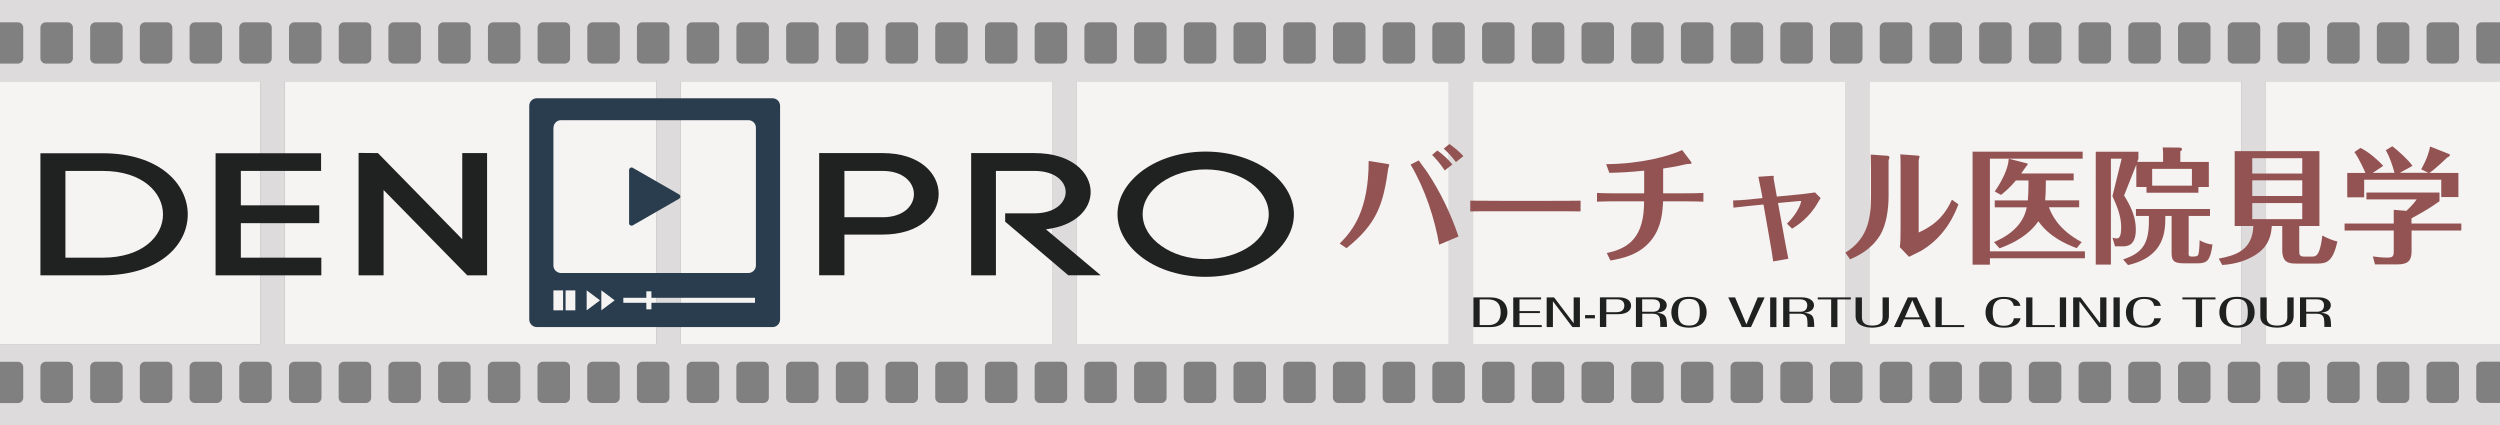 <?xml version="1.0" encoding="utf-8"?>
<!-- Generator: Adobe Illustrator 23.0.6, SVG Export Plug-In . SVG Version: 6.00 Build 0)  -->
<svg version="1.1" id="レイヤー_1" xmlns="http://www.w3.org/2000/svg" xmlns:xlink="http://www.w3.org/1999/xlink" x="0px"
	 y="0px" viewBox="0 0 300 51.03" style="enable-background:new 0 0 300 51.03;" xml:space="preserve">
<rect x="0" y="0" width="300" height="51.03" fill="#808080" stroke="none"/>
<style type="text/css">
	.st0{fill:#DDDBDB;}
	.st1{fill:#F6F4F3;}
	.st2{fill-rule:evenodd;clip-rule:evenodd;fill:#2A3D4E;}
	.st3{fill:#2A3D4E;}
	.st4{fill-rule:evenodd;clip-rule:evenodd;fill:#202121;}
	.st5{fill:#945353;}
	.st6{fill:#1F2121;}
</style>
<path class="st0" d="M300,48.35h-2.21c-0.35,0-0.64-0.29-0.64-0.64v-3.67c0-0.35,0.28-0.64,0.64-0.64H300v-2.13h-28.16V9.75H300
	V7.62h-2.21c-0.35,0-0.64-0.29-0.64-0.64V3.32c0-0.35,0.28-0.64,0.64-0.64H300V0H0v2.68h2.15c0.35,0,0.64,0.29,0.64,0.64v3.67
	c0,0.35-0.29,0.64-0.64,0.64H0v2.13h31.25v31.53H0v2.13h2.15c0.35,0,0.64,0.29,0.64,0.64v3.67c0,0.35-0.29,0.64-0.64,0.64H0v2.68
	h300V48.35z M291.19,3.32c0-0.35,0.29-0.64,0.64-0.64h2.62c0.35,0,0.64,0.29,0.64,0.64v3.67c0,0.35-0.29,0.64-0.64,0.64h-2.62
	c-0.35,0-0.64-0.29-0.64-0.64V3.32z M285.22,3.32c0-0.35,0.28-0.64,0.64-0.64h2.62c0.35,0,0.64,0.29,0.64,0.64v3.67
	c0,0.35-0.29,0.64-0.64,0.64h-2.62c-0.35,0-0.64-0.29-0.64-0.64V3.32z M279.26,3.32c0-0.35,0.28-0.64,0.64-0.64h2.62
	c0.35,0,0.64,0.29,0.64,0.64v3.67c0,0.35-0.29,0.64-0.64,0.64h-2.62c-0.35,0-0.64-0.29-0.64-0.64V3.32z M273.29,3.32
	c0-0.35,0.28-0.64,0.64-0.64h2.62c0.35,0,0.64,0.29,0.64,0.64v3.67c0,0.35-0.29,0.64-0.64,0.64h-2.62c-0.35,0-0.64-0.29-0.64-0.64
	V3.32z M261.36,3.32c0-0.35,0.29-0.64,0.64-0.64h2.62c0.35,0,0.64,0.29,0.64,0.64v3.67c0,0.35-0.29,0.64-0.64,0.64H262
	c-0.35,0-0.64-0.29-0.64-0.64V3.32z M255.4,3.32c0-0.35,0.28-0.64,0.64-0.64h2.62c0.35,0,0.64,0.29,0.64,0.64v3.67
	c0,0.35-0.29,0.64-0.64,0.64h-2.62c-0.35,0-0.64-0.29-0.64-0.64V3.32z M249.43,3.32c0-0.35,0.28-0.64,0.64-0.64h2.62
	c0.35,0,0.64,0.29,0.64,0.64v3.67c0,0.35-0.28,0.64-0.64,0.64h-2.62c-0.35,0-0.64-0.29-0.64-0.64V3.32z M243.47,3.32
	c0-0.35,0.29-0.64,0.64-0.64h2.62c0.35,0,0.64,0.29,0.64,0.64v3.67c0,0.35-0.29,0.64-0.64,0.64h-2.62c-0.35,0-0.64-0.29-0.64-0.64
	V3.32z M237.5,3.32c0-0.35,0.28-0.64,0.64-0.64h2.62c0.35,0,0.64,0.29,0.64,0.64v3.67c0,0.35-0.28,0.64-0.64,0.64h-2.62
	c-0.35,0-0.64-0.29-0.64-0.64V3.32z M231.54,3.32c0-0.35,0.28-0.64,0.64-0.64h2.62c0.35,0,0.64,0.29,0.64,0.64v3.67
	c0,0.35-0.29,0.64-0.64,0.64h-2.62c-0.35,0-0.64-0.29-0.64-0.64V3.32z M225.57,3.32c0-0.35,0.29-0.64,0.64-0.64h2.62
	c0.35,0,0.64,0.29,0.64,0.64v3.67c0,0.35-0.29,0.64-0.64,0.64h-2.62c-0.35,0-0.64-0.29-0.64-0.64V3.32z M213.64,3.32
	c0-0.35,0.29-0.64,0.64-0.64h2.62c0.35,0,0.64,0.29,0.64,0.64v3.67c0,0.35-0.29,0.64-0.64,0.64h-2.62c-0.35,0-0.64-0.29-0.64-0.64
	V3.32z M207.68,3.32c0-0.35,0.28-0.64,0.64-0.64h2.62c0.35,0,0.64,0.29,0.64,0.64v3.67c0,0.35-0.29,0.64-0.64,0.64h-2.62
	c-0.35,0-0.64-0.29-0.64-0.64V3.32z M201.71,3.32c0-0.35,0.29-0.64,0.64-0.64h2.62c0.35,0,0.64,0.29,0.64,0.64v3.67
	c0,0.35-0.29,0.64-0.64,0.64h-2.62c-0.35,0-0.64-0.29-0.64-0.64V3.32z M195.75,3.32c0-0.35,0.28-0.64,0.64-0.64H199
	c0.35,0,0.64,0.29,0.64,0.64v3.67c0,0.35-0.29,0.64-0.64,0.64h-2.62c-0.35,0-0.64-0.29-0.64-0.64V3.32z M189.78,3.32
	c0-0.35,0.28-0.64,0.64-0.64h2.62c0.35,0,0.64,0.29,0.64,0.64v3.67c0,0.35-0.29,0.64-0.64,0.64h-2.62c-0.35,0-0.64-0.29-0.64-0.64
	V3.32z M183.82,3.32c0-0.35,0.28-0.64,0.64-0.64h2.62c0.35,0,0.64,0.29,0.64,0.64v3.67c0,0.35-0.29,0.64-0.64,0.64h-2.62
	c-0.35,0-0.64-0.29-0.64-0.64V3.32z M177.85,3.32c0-0.35,0.28-0.64,0.64-0.64h2.62c0.35,0,0.64,0.29,0.64,0.64v3.67
	c0,0.35-0.29,0.64-0.64,0.64h-2.62c-0.35,0-0.64-0.29-0.64-0.64V3.32z M165.92,3.32c0-0.35,0.28-0.64,0.64-0.64h2.62
	c0.35,0,0.64,0.29,0.64,0.64v3.67c0,0.35-0.29,0.64-0.64,0.64h-2.62c-0.35,0-0.64-0.29-0.64-0.64V3.32z M159.96,3.32
	c0-0.35,0.28-0.64,0.64-0.64h2.62c0.35,0,0.64,0.29,0.64,0.64v3.67c0,0.35-0.29,0.64-0.64,0.64h-2.62c-0.35,0-0.64-0.29-0.64-0.64
	V3.32z M153.99,3.32c0-0.35,0.28-0.64,0.64-0.64h2.62c0.35,0,0.64,0.29,0.64,0.64v3.67c0,0.35-0.29,0.64-0.64,0.64h-2.62
	c-0.35,0-0.64-0.29-0.64-0.64V3.32z M148.02,3.32c0-0.35,0.28-0.64,0.64-0.64h2.62c0.35,0,0.64,0.29,0.64,0.64v3.67
	c0,0.35-0.29,0.64-0.64,0.64h-2.62c-0.35,0-0.64-0.29-0.64-0.64V3.32z M142.06,3.32c0-0.35,0.28-0.64,0.64-0.64h2.62
	c0.35,0,0.64,0.29,0.64,0.64v3.67c0,0.35-0.29,0.64-0.64,0.64h-2.62c-0.35,0-0.64-0.29-0.64-0.64V3.32z M136.09,3.32
	c0-0.35,0.28-0.64,0.64-0.64h2.62c0.35,0,0.64,0.29,0.64,0.64v3.67c0,0.35-0.29,0.64-0.64,0.64h-2.62c-0.35,0-0.64-0.29-0.64-0.64
	V3.32z M130.13,3.32c0-0.35,0.29-0.64,0.64-0.64h2.62c0.35,0,0.64,0.29,0.64,0.64v3.67c0,0.35-0.29,0.64-0.64,0.64h-2.62
	c-0.35,0-0.64-0.29-0.64-0.64V3.32z M118.2,3.32c0-0.35,0.28-0.64,0.64-0.64h2.62c0.35,0,0.64,0.29,0.64,0.64v3.67
	c0,0.35-0.29,0.64-0.64,0.64h-2.62c-0.35,0-0.64-0.29-0.64-0.64V3.32z M112.23,3.32c0-0.35,0.28-0.64,0.64-0.64h2.62
	c0.35,0,0.64,0.29,0.64,0.64v3.67c0,0.35-0.29,0.64-0.64,0.64h-2.62c-0.35,0-0.64-0.29-0.64-0.64V3.32z M106.27,3.32
	c0-0.35,0.28-0.64,0.64-0.64h2.62c0.35,0,0.64,0.29,0.64,0.64v3.67c0,0.35-0.29,0.64-0.64,0.64h-2.62c-0.35,0-0.64-0.29-0.64-0.64
	V3.32z M100.3,3.32c0-0.35,0.28-0.64,0.64-0.64h2.62c0.35,0,0.64,0.29,0.64,0.64v3.67c0,0.35-0.29,0.64-0.64,0.64h-2.62
	c-0.35,0-0.64-0.29-0.64-0.64V3.32z M94.34,3.32c0-0.35,0.28-0.64,0.64-0.64h2.62c0.35,0,0.64,0.29,0.64,0.64v3.67
	c0,0.35-0.29,0.64-0.64,0.64h-2.62c-0.35,0-0.64-0.29-0.64-0.64V3.32z M88.37,3.32c0-0.35,0.29-0.64,0.64-0.64h2.62
	c0.35,0,0.64,0.29,0.64,0.64v3.67c0,0.35-0.29,0.64-0.64,0.64h-2.62c-0.35,0-0.64-0.29-0.64-0.64V3.32z M82.4,3.32
	c0-0.35,0.29-0.64,0.64-0.64h2.62c0.35,0,0.64,0.29,0.64,0.64v3.67c0,0.35-0.29,0.64-0.64,0.64h-2.62c-0.35,0-0.64-0.29-0.64-0.64
	V3.32z M70.48,3.32c0-0.35,0.28-0.64,0.64-0.64h2.62c0.35,0,0.64,0.29,0.64,0.64v3.67c0,0.35-0.29,0.64-0.64,0.64h-2.62
	c-0.35,0-0.64-0.29-0.64-0.64V3.32z M64.51,3.32c0-0.35,0.28-0.64,0.64-0.64h2.62c0.35,0,0.64,0.29,0.64,0.64v3.67
	c0,0.35-0.29,0.64-0.64,0.64h-2.62c-0.35,0-0.64-0.29-0.64-0.64V3.32z M58.55,3.32c0-0.35,0.28-0.64,0.64-0.64h2.62
	c0.35,0,0.64,0.29,0.64,0.64v3.67c0,0.35-0.29,0.64-0.64,0.64h-2.62c-0.35,0-0.64-0.29-0.64-0.64V3.32z M52.58,3.32
	c0-0.35,0.28-0.64,0.64-0.64h2.62c0.35,0,0.64,0.29,0.64,0.64v3.67c0,0.35-0.29,0.64-0.64,0.64h-2.62c-0.35,0-0.64-0.29-0.64-0.64
	V3.32z M46.61,3.32c0-0.35,0.28-0.64,0.64-0.64h2.62c0.35,0,0.64,0.29,0.64,0.64v3.67c0,0.35-0.29,0.64-0.64,0.64h-2.62
	c-0.35,0-0.64-0.29-0.64-0.64V3.32z M40.65,3.32c0-0.35,0.28-0.64,0.64-0.64h2.62c0.35,0,0.64,0.29,0.64,0.64v3.67
	c0,0.35-0.29,0.64-0.64,0.64h-2.62c-0.35,0-0.64-0.29-0.64-0.64V3.32z M34.68,3.32c0-0.35,0.28-0.64,0.64-0.64h2.62
	c0.35,0,0.64,0.29,0.64,0.64v3.67c0,0.35-0.29,0.64-0.64,0.64h-2.62c-0.35,0-0.64-0.29-0.64-0.64V3.32z M8.75,6.99
	c0,0.35-0.29,0.64-0.64,0.64H5.49c-0.35,0-0.64-0.29-0.64-0.64V3.32c0-0.35,0.28-0.64,0.64-0.64h2.62c0.35,0,0.64,0.29,0.64,0.64
	V6.99z M14.72,6.99c0,0.35-0.29,0.64-0.64,0.64h-2.62c-0.35,0-0.64-0.29-0.64-0.64V3.32c0-0.35,0.29-0.64,0.64-0.64h2.62
	c0.35,0,0.64,0.29,0.64,0.64V6.99z M20.68,6.99c0,0.35-0.29,0.64-0.64,0.64h-2.62c-0.35,0-0.64-0.29-0.64-0.64V3.32
	c0-0.35,0.28-0.64,0.64-0.64h2.62c0.35,0,0.64,0.29,0.64,0.64V6.99z M26.65,6.99c0,0.35-0.28,0.64-0.64,0.64h-2.62
	c-0.35,0-0.64-0.29-0.64-0.64V3.32c0-0.35,0.28-0.64,0.64-0.64h2.62c0.35,0,0.64,0.29,0.64,0.64V6.99z M8.75,47.72
	c0,0.35-0.29,0.64-0.64,0.64H5.49c-0.35,0-0.64-0.29-0.64-0.64v-3.67c0-0.35,0.28-0.64,0.64-0.64h2.62c0.35,0,0.64,0.29,0.64,0.64
	V47.72z M14.72,47.72c0,0.35-0.29,0.64-0.64,0.64h-2.62c-0.35,0-0.64-0.29-0.64-0.64v-3.67c0-0.35,0.29-0.64,0.64-0.64h2.62
	c0.35,0,0.64,0.29,0.64,0.64V47.72z M20.68,47.72c0,0.35-0.29,0.64-0.64,0.64h-2.62c-0.35,0-0.64-0.29-0.64-0.64v-3.67
	c0-0.35,0.28-0.64,0.64-0.64h2.62c0.35,0,0.64,0.29,0.64,0.64V47.72z M26.65,47.72c0,0.35-0.28,0.64-0.64,0.64h-2.62
	c-0.35,0-0.64-0.29-0.64-0.64v-3.67c0-0.35,0.28-0.64,0.64-0.64h2.62c0.35,0,0.64,0.29,0.64,0.64V47.72z M32.61,47.72
	c0,0.35-0.29,0.64-0.64,0.64h-2.62c-0.35,0-0.64-0.29-0.64-0.64v-3.67c0-0.35,0.29-0.64,0.64-0.64h2.62c0.35,0,0.64,0.29,0.64,0.64
	V47.72z M32.61,6.99c0,0.35-0.29,0.64-0.64,0.64h-2.62c-0.35,0-0.64-0.29-0.64-0.64V3.32c0-0.35,0.29-0.64,0.64-0.64h2.62
	c0.35,0,0.64,0.29,0.64,0.64V6.99z M34.16,9.75h44.62v31.53H34.16V9.75z M38.58,47.72c0,0.35-0.29,0.64-0.64,0.64h-2.62
	c-0.35,0-0.64-0.29-0.64-0.64v-3.67c0-0.35,0.28-0.64,0.64-0.64h2.62c0.35,0,0.64,0.29,0.64,0.64V47.72z M44.54,47.72
	c0,0.35-0.29,0.64-0.64,0.64h-2.62c-0.35,0-0.64-0.29-0.64-0.64v-3.67c0-0.35,0.28-0.64,0.64-0.64h2.62c0.35,0,0.64,0.29,0.64,0.64
	V47.72z M50.51,47.72c0,0.35-0.29,0.64-0.64,0.64h-2.62c-0.35,0-0.64-0.29-0.64-0.64v-3.67c0-0.35,0.28-0.64,0.64-0.64h2.62
	c0.35,0,0.64,0.29,0.64,0.64V47.72z M56.47,47.72c0,0.35-0.29,0.64-0.64,0.64h-2.62c-0.35,0-0.64-0.29-0.64-0.64v-3.67
	c0-0.35,0.28-0.64,0.64-0.64h2.62c0.35,0,0.64,0.29,0.64,0.64V47.72z M62.44,47.72c0,0.35-0.29,0.64-0.64,0.64h-2.62
	c-0.35,0-0.64-0.29-0.64-0.64v-3.67c0-0.35,0.28-0.64,0.64-0.64h2.62c0.35,0,0.64,0.29,0.64,0.64V47.72z M68.4,47.72
	c0,0.35-0.29,0.64-0.64,0.64h-2.62c-0.35,0-0.64-0.29-0.64-0.64v-3.67c0-0.35,0.28-0.64,0.64-0.64h2.62c0.35,0,0.64,0.29,0.64,0.64
	V47.72z M74.37,47.72c0,0.35-0.29,0.64-0.64,0.64h-2.62c-0.35,0-0.64-0.29-0.64-0.64v-3.67c0-0.35,0.28-0.64,0.64-0.64h2.62
	c0.35,0,0.64,0.29,0.64,0.64V47.72z M80.33,47.72c0,0.35-0.28,0.64-0.64,0.64h-2.62c-0.35,0-0.64-0.29-0.64-0.64v-3.67
	c0-0.35,0.28-0.64,0.64-0.64h2.62c0.35,0,0.64,0.29,0.64,0.64V47.72z M80.33,6.99c0,0.35-0.28,0.64-0.64,0.64h-2.62
	c-0.35,0-0.64-0.29-0.64-0.64V3.32c0-0.35,0.28-0.64,0.64-0.64h2.62c0.35,0,0.64,0.29,0.64,0.64V6.99z M81.69,9.75h44.63v31.53
	H81.69V9.75z M86.3,47.72c0,0.35-0.29,0.64-0.64,0.64h-2.62c-0.35,0-0.64-0.29-0.64-0.64v-3.67c0-0.35,0.29-0.64,0.64-0.64h2.62
	c0.35,0,0.64,0.29,0.64,0.64V47.72z M92.26,47.72c0,0.35-0.29,0.64-0.64,0.64h-2.62c-0.35,0-0.64-0.29-0.64-0.64v-3.67
	c0-0.35,0.29-0.64,0.64-0.64h2.62c0.35,0,0.64,0.29,0.64,0.64V47.72z M98.23,47.72c0,0.35-0.29,0.64-0.64,0.64h-2.62
	c-0.35,0-0.64-0.29-0.64-0.64v-3.67c0-0.35,0.28-0.64,0.64-0.64h2.62c0.35,0,0.64,0.29,0.64,0.64V47.72z M104.2,47.72
	c0,0.35-0.29,0.64-0.64,0.64h-2.62c-0.35,0-0.64-0.29-0.64-0.64v-3.67c0-0.35,0.28-0.64,0.64-0.64h2.62c0.35,0,0.64,0.29,0.64,0.64
	V47.72z M110.16,47.72c0,0.35-0.29,0.64-0.64,0.64h-2.62c-0.35,0-0.64-0.29-0.64-0.64v-3.67c0-0.35,0.28-0.64,0.64-0.64h2.62
	c0.35,0,0.64,0.29,0.64,0.64V47.72z M116.13,47.72c0,0.35-0.29,0.64-0.64,0.64h-2.62c-0.35,0-0.64-0.29-0.64-0.64v-3.67
	c0-0.35,0.28-0.64,0.64-0.64h2.62c0.35,0,0.64,0.29,0.64,0.64V47.72z M122.09,47.72c0,0.35-0.29,0.64-0.64,0.64h-2.62
	c-0.35,0-0.64-0.29-0.64-0.64v-3.67c0-0.35,0.28-0.64,0.64-0.64h2.62c0.35,0,0.64,0.29,0.64,0.64V47.72z M128.06,47.72
	c0,0.35-0.29,0.64-0.64,0.64h-2.62c-0.35,0-0.64-0.29-0.64-0.64v-3.67c0-0.35,0.28-0.64,0.64-0.64h2.62c0.35,0,0.64,0.29,0.64,0.64
	V47.72z M128.06,6.99c0,0.35-0.29,0.64-0.64,0.64h-2.62c-0.35,0-0.64-0.29-0.64-0.64V3.32c0-0.35,0.28-0.64,0.64-0.64h2.62
	c0.35,0,0.64,0.29,0.64,0.64V6.99z M129.23,9.75h44.63v31.53h-44.63V9.75z M134.02,47.72c0,0.35-0.29,0.64-0.64,0.64h-2.62
	c-0.35,0-0.64-0.29-0.64-0.64v-3.67c0-0.35,0.29-0.64,0.64-0.64h2.62c0.35,0,0.64,0.29,0.64,0.64V47.72z M139.99,47.72
	c0,0.35-0.29,0.64-0.64,0.64h-2.62c-0.35,0-0.64-0.29-0.64-0.64v-3.67c0-0.35,0.28-0.64,0.64-0.64h2.62c0.35,0,0.64,0.29,0.64,0.64
	V47.72z M145.95,47.72c0,0.35-0.29,0.64-0.64,0.64h-2.62c-0.35,0-0.64-0.29-0.64-0.64v-3.67c0-0.35,0.28-0.64,0.64-0.64h2.62
	c0.35,0,0.64,0.29,0.64,0.64V47.72z M151.92,47.72c0,0.35-0.29,0.64-0.64,0.64h-2.62c-0.35,0-0.64-0.29-0.64-0.64v-3.67
	c0-0.35,0.28-0.64,0.64-0.64h2.62c0.35,0,0.64,0.29,0.64,0.64V47.72z M157.89,47.72c0,0.35-0.29,0.64-0.64,0.64h-2.62
	c-0.35,0-0.64-0.29-0.64-0.64v-3.67c0-0.35,0.28-0.64,0.64-0.64h2.62c0.35,0,0.64,0.29,0.64,0.64V47.72z M163.85,47.72
	c0,0.35-0.29,0.64-0.64,0.64h-2.62c-0.35,0-0.64-0.29-0.64-0.64v-3.67c0-0.35,0.28-0.64,0.64-0.64h2.62c0.35,0,0.64,0.29,0.64,0.64
	V47.72z M169.82,47.72c0,0.35-0.29,0.64-0.64,0.64h-2.62c-0.35,0-0.64-0.29-0.64-0.64v-3.67c0-0.35,0.28-0.64,0.64-0.64h2.62
	c0.35,0,0.64,0.29,0.64,0.64V47.72z M175.78,47.72c0,0.35-0.29,0.64-0.64,0.64h-2.62c-0.35,0-0.64-0.29-0.64-0.64v-3.67
	c0-0.35,0.28-0.64,0.64-0.64h2.62c0.35,0,0.64,0.29,0.64,0.64V47.72z M175.78,6.99c0,0.35-0.29,0.64-0.64,0.64h-2.62
	c-0.35,0-0.64-0.29-0.64-0.64V3.32c0-0.35,0.28-0.64,0.64-0.64h2.62c0.35,0,0.64,0.29,0.64,0.64V6.99z M176.77,9.75h44.63v31.53
	h-44.63V9.75z M181.75,47.72c0,0.35-0.29,0.64-0.64,0.64h-2.62c-0.35,0-0.64-0.29-0.64-0.64v-3.67c0-0.35,0.28-0.64,0.64-0.64h2.62
	c0.35,0,0.64,0.29,0.64,0.64V47.72z M187.71,47.72c0,0.35-0.29,0.64-0.64,0.64h-2.62c-0.35,0-0.64-0.29-0.64-0.64v-3.67
	c0-0.35,0.28-0.64,0.64-0.64h2.62c0.35,0,0.64,0.29,0.64,0.64V47.72z M193.68,47.72c0,0.35-0.29,0.64-0.64,0.64h-2.62
	c-0.35,0-0.64-0.29-0.64-0.64v-3.67c0-0.35,0.28-0.64,0.64-0.64h2.62c0.35,0,0.64,0.29,0.64,0.64V47.72z M199.64,47.72
	c0,0.35-0.29,0.64-0.64,0.64h-2.62c-0.35,0-0.64-0.29-0.64-0.64v-3.67c0-0.35,0.28-0.64,0.64-0.64H199c0.35,0,0.64,0.29,0.64,0.64
	V47.72z M205.61,47.72c0,0.35-0.29,0.64-0.64,0.64h-2.62c-0.35,0-0.64-0.29-0.64-0.64v-3.67c0-0.35,0.29-0.64,0.64-0.64h2.62
	c0.35,0,0.64,0.29,0.64,0.64V47.72z M211.57,47.72c0,0.35-0.29,0.64-0.64,0.64h-2.62c-0.35,0-0.64-0.29-0.64-0.64v-3.67
	c0-0.35,0.28-0.64,0.64-0.64h2.62c0.35,0,0.64,0.29,0.64,0.64V47.72z M217.54,47.72c0,0.35-0.29,0.64-0.64,0.64h-2.62
	c-0.35,0-0.64-0.29-0.64-0.64v-3.67c0-0.35,0.29-0.64,0.64-0.64h2.62c0.35,0,0.64,0.29,0.64,0.64V47.72z M223.5,47.72
	c0,0.35-0.29,0.64-0.64,0.64h-2.62c-0.35,0-0.64-0.29-0.64-0.64v-3.67c0-0.35,0.28-0.64,0.64-0.64h2.62c0.35,0,0.64,0.29,0.64,0.64
	V47.72z M223.5,6.99c0,0.35-0.29,0.64-0.64,0.64h-2.62c-0.35,0-0.64-0.29-0.64-0.64V3.32c0-0.35,0.28-0.64,0.64-0.64h2.62
	c0.35,0,0.64,0.29,0.64,0.64V6.99z M224.31,9.75h44.63v31.53h-44.63V9.75z M229.47,47.72c0,0.35-0.29,0.64-0.64,0.64h-2.62
	c-0.35,0-0.64-0.29-0.64-0.64v-3.67c0-0.35,0.29-0.64,0.64-0.64h2.62c0.35,0,0.64,0.29,0.64,0.64V47.72z M235.43,47.72
	c0,0.35-0.29,0.64-0.64,0.64h-2.62c-0.35,0-0.64-0.29-0.64-0.64v-3.67c0-0.35,0.28-0.64,0.64-0.64h2.62c0.35,0,0.64,0.29,0.64,0.64
	V47.72z M241.4,47.72c0,0.35-0.28,0.64-0.64,0.64h-2.62c-0.35,0-0.64-0.29-0.64-0.64v-3.67c0-0.35,0.28-0.64,0.64-0.64h2.62
	c0.35,0,0.64,0.29,0.64,0.64V47.72z M247.36,47.72c0,0.35-0.29,0.64-0.64,0.64h-2.62c-0.35,0-0.64-0.29-0.64-0.64v-3.67
	c0-0.35,0.29-0.64,0.64-0.64h2.62c0.35,0,0.64,0.29,0.64,0.64V47.72z M253.33,47.72c0,0.35-0.28,0.64-0.64,0.64h-2.62
	c-0.35,0-0.64-0.29-0.64-0.64v-3.67c0-0.35,0.28-0.64,0.64-0.64h2.62c0.35,0,0.64,0.29,0.64,0.64V47.72z M259.29,47.72
	c0,0.35-0.29,0.64-0.64,0.64h-2.62c-0.35,0-0.64-0.29-0.64-0.64v-3.67c0-0.35,0.28-0.64,0.64-0.64h2.62c0.35,0,0.64,0.29,0.64,0.64
	V47.72z M265.26,47.72c0,0.35-0.29,0.64-0.64,0.64H262c-0.35,0-0.64-0.29-0.64-0.64v-3.67c0-0.35,0.29-0.64,0.64-0.64h2.62
	c0.35,0,0.64,0.29,0.64,0.64V47.72z M271.23,47.72c0,0.35-0.29,0.64-0.64,0.64h-2.62c-0.35,0-0.64-0.29-0.64-0.64v-3.67
	c0-0.35,0.28-0.64,0.64-0.64h2.62c0.35,0,0.64,0.29,0.64,0.64V47.72z M271.23,6.99c0,0.35-0.29,0.64-0.64,0.64h-2.62
	c-0.35,0-0.64-0.29-0.64-0.64V3.32c0-0.35,0.28-0.64,0.64-0.64h2.62c0.35,0,0.64,0.29,0.64,0.64V6.99z M277.19,47.72
	c0,0.35-0.29,0.64-0.64,0.64h-2.62c-0.35,0-0.64-0.29-0.64-0.64v-3.67c0-0.35,0.28-0.64,0.64-0.64h2.62c0.35,0,0.64,0.29,0.64,0.64
	V47.72z M283.16,47.72c0,0.35-0.29,0.64-0.64,0.64h-2.62c-0.35,0-0.64-0.29-0.64-0.64v-3.67c0-0.35,0.28-0.64,0.64-0.64h2.62
	c0.35,0,0.64,0.29,0.64,0.64V47.72z M289.12,47.72c0,0.35-0.29,0.64-0.64,0.64h-2.62c-0.35,0-0.64-0.29-0.64-0.64v-3.67
	c0-0.35,0.28-0.64,0.64-0.64h2.62c0.35,0,0.64,0.29,0.64,0.64V47.72z M295.08,47.72c0,0.35-0.29,0.64-0.64,0.64h-2.62
	c-0.35,0-0.64-0.29-0.64-0.64v-3.67c0-0.35,0.29-0.64,0.64-0.64h2.62c0.35,0,0.64,0.29,0.64,0.64V47.72z"/>
<rect x="34.16" y="9.75" class="st1" width="44.62" height="31.53"/>
<rect x="81.69" y="9.75" class="st1" width="44.63" height="31.53"/>
<rect x="129.23" y="9.75" class="st1" width="44.63" height="31.53"/>
<rect x="176.77" y="9.75" class="st1" width="44.63" height="31.53"/>
<rect x="224.31" y="9.75" class="st1" width="44.63" height="31.53"/>
<rect x="271.84" y="9.75" class="st1" width="28.16" height="31.53"/>
<rect y="9.75" class="st1" width="31.25" height="31.53"/>
<g>
	<g>
		<g>
			<path class="st2" d="M66.41,34.85h1.16v2.39h-1.16V34.85z M66.42,15.33c0-0.5,0.4-0.91,0.91-0.91H89.8c0.5,0,0.91,0.4,0.91,0.91
				v16.53c0,0.49-0.41,0.9-0.91,0.9H67.32c-0.5,0-0.91-0.41-0.91-0.9V15.33z M90.59,36.34H78.17v0.78h-0.61v-0.78H74.8v-0.6h2.76
				v-0.78h0.61v0.78h12.43V36.34z M72.16,37.24v-2.4l1.6,1.2L72.16,37.24z M70.4,37.24v-2.4l1.6,1.2L70.4,37.24z M69.04,37.24h-1.17
				v-2.39h1.17V37.24z M64.42,39.25H92.7c0.5,0,0.91-0.41,0.91-0.91V12.7c0-0.5-0.41-0.91-0.91-0.91H64.42
				c-0.5,0-0.91,0.4-0.91,0.91v25.64C63.52,38.84,63.92,39.25,64.42,39.25z"/>
			<path class="st3" d="M75.64,27.04c0.05,0.03,0.1,0.04,0.15,0.04c0.05,0,0.11-0.01,0.15-0.04l5.55-3.19
				c0.09-0.06,0.15-0.15,0.15-0.26c0-0.11-0.06-0.21-0.15-0.26l-5.55-3.19c-0.09-0.06-0.21-0.06-0.3,0
				c-0.09,0.05-0.15,0.15-0.15,0.26v6.39C75.48,26.89,75.54,26.99,75.64,27.04z"/>
		</g>
		<g>
			<path class="st4" d="M12.31,30.92c4.81,0,7.25-2.59,7.25-5.19s-2.43-5.22-7.25-5.22H7.85v10.41H12.31z M12.31,18.39
				c6.8,0,10.22,3.67,10.22,7.34c0,3.66-3.41,7.31-10.22,7.31H4.85V18.39H12.31z"/>
			<polygon class="st4" points="28.9,30.92 38.56,30.92 38.56,33.04 25.87,33.04 25.87,18.39 38.53,18.39 38.53,20.51 28.9,20.51 
				28.9,24.64 38.31,24.64 38.31,26.78 28.9,26.78 			"/>
			<polygon class="st4" points="43.03,33.04 43.03,18.35 45.35,18.37 55.47,28.71 55.47,18.37 58.45,18.37 58.45,33.04 56.07,33.04 
				46.03,22.8 46.03,33.04 			"/>
			<path class="st4" d="M105.9,26.07c2.52,0,3.77-1.38,3.77-2.77c0-1.4-1.25-2.79-3.77-2.79h-4.57v5.55H105.9z M105.9,18.37
				c4.49,0,6.74,2.45,6.74,4.9c0,2.45-2.26,4.88-6.74,4.88h-4.57v4.88H98.3V18.37H105.9z"/>
			<path class="st4" d="M120.6,25.6h3.51c2.52,0,3.77-1.28,3.77-2.56c0-1.26-1.25-2.53-3.77-2.53h-4.6v12.53h-2.97V18.37h7.57
				c4.51,0,6.77,2.35,6.77,4.67c0,2.07-1.81,4.05-5.37,4.48l6.57,5.51h-3.89l-7.57-6.43V25.6z"/>
			<path class="st4" d="M150.05,21.92c-1.4-0.99-3.33-1.59-5.38-1.59c-2.05,0-3.95,0.61-5.32,1.59c-1.37,0.96-2.23,2.3-2.23,3.79
				c0,1.49,0.86,2.83,2.23,3.79c1.37,0.99,3.27,1.59,5.32,1.59c2.05,0,3.98-0.61,5.38-1.59c1.33-0.96,2.2-2.28,2.2-3.79
				C152.25,24.2,151.38,22.88,150.05,21.92z M137.19,20.41c1.9-1.37,4.57-2.22,7.48-2.22c2.94,0,5.58,0.86,7.51,2.22
				c1.87,1.36,3.09,3.22,3.09,5.29c0,2.08-1.22,3.94-3.09,5.3c-1.93,1.38-4.57,2.22-7.51,2.22c-2.91,0-5.58-0.84-7.48-2.22
				c-1.87-1.36-3.09-3.23-3.09-5.3C134.1,23.63,135.32,21.77,137.19,20.41z"/>
		</g>
	</g>
	<g>
		<path class="st5" d="M160.76,29.23c1.63-1.61,3.48-4.06,3.48-9.92l2.18,0.35c0.08,0.02,0.29,0.04,0.29,0.12
			c0,0.06-0.11,0.36-0.12,0.42c-0.6,4.32-1.34,6.65-5.01,9.58L160.76,29.23z M170.25,19.25c0.13,0.21,0.87,1.19,1.02,1.41
			c1.58,2.39,2.84,5,3.75,7.72l-2.32,0.98c-0.51-3.02-1.68-6.68-3.43-9.61L170.25,19.25z M173.37,20.46
			c-0.5-0.77-1.07-1.43-1.52-1.87l0.63-0.53c0.65,0.45,1.29,1.05,1.81,1.67L173.37,20.46z M174.71,19.45
			c-0.23-0.3-0.75-0.99-1.46-1.61l0.68-0.56c0.39,0.29,1.11,0.8,1.67,1.46L174.71,19.45z"/>
		<path class="st5" d="M176.43,24.08c1.05,0,3.26,0.02,3.73,0.02h5.73c1.19,0,2.56,0,3.78-0.02v1.29c-0.9-0.02-2.77-0.02-3.73-0.02
			h-5.73c-2.62,0-2.95,0-3.78,0.02V24.08z"/>
		<path class="st5" d="M199.57,24.16c-0.06,1.28-0.18,3.02-1.32,4.53c-1.43,1.9-3.57,2.32-5,2.57l-0.44-0.9
			c2.65-0.54,4.5-1.9,4.48-6.2h-3.35c-0.35,0-1.4,0-2.3,0.04v-1.05c0.51,0.03,1.08,0.05,2.26,0.05h3.4v-2.72
			c-1.97,0.2-2.95,0.23-4.18,0.26l-0.38-1.04c4.27-0.04,7.52-0.96,9.12-1.69l0.96,1.26c0.06,0.09,0.17,0.23,0.17,0.3
			c0,0.06-0.04,0.08-0.08,0.08c-0.08,0.02-0.42,0.03-0.5,0.04c-1.13,0.26-1.64,0.36-2.83,0.53v2.98h2.27c1.4,0,2.02-0.02,2.56-0.05
			v1.05c-0.72-0.03-1.79-0.04-2.51-0.04H199.57z"/>
		<path class="st5" d="M211.38,23.09c-0.02-0.11-0.35-1.78-0.38-1.88l1.68-0.11c0.12,0,0.18,0,0.18,0.03c0,0.03-0.03,0.15-0.03,0.18
			c0,0.11,0.02,0.17,0.03,0.26l0.36,2.02l3.08-0.3c0.15-0.02,0.72-0.08,1.5-0.2l0.68,0.68c-0.14,0.2-0.23,0.36-0.3,0.48
			c-1.07,1.93-2.59,2.86-3.13,3.19l-0.62-0.6c0.8-0.75,1.53-1.85,1.71-2.66c0.01-0.06-0.01-0.08-0.18-0.06l-2.6,0.24l0.89,4.88
			c0.21,1.13,0.26,1.38,0.35,1.81l-1.82,0.32c-0.06-0.5-0.21-1.38-0.24-1.58l-0.92-5.25l-1.7,0.17c-0.33,0.03-1.2,0.14-1.91,0.21
			l-0.04-0.86c0.62-0.02,1.25-0.06,1.87-0.12l1.66-0.17L211.38,23.09z"/>
		<path class="st5" d="M226.63,23.56c0,1.52-0.27,3.48-1.05,4.72c-1.11,1.75-2.74,2.48-3.57,2.84l-0.56-0.8
			c2.44-1.55,3.07-3.63,3.07-6.71v-3.25c0-0.21-0.02-1.65-0.03-1.81l1.99,0.14c0.09,0.02,0.26,0.04,0.26,0.18
			c0,0.06-0.09,0.32-0.11,0.39V23.56z M228.07,20.16c0-0.24,0-1.28-0.04-1.64l2.06,0.15c0.08,0,0.26,0.02,0.26,0.11
			c0,0.08-0.11,0.38-0.11,0.45v8.67c2.35-1.05,3.33-2.48,3.99-3.94l0.78,0.56c-0.39,1.01-1.49,3.85-4.53,5.61
			c-0.2,0.1-1.17,0.59-1.4,0.69l-1.1-1.16c0.08-0.68,0.09-1.22,0.09-2.38V20.16z"/>
		<path class="st5" d="M250.19,30.16v0.83h-11.4v0.77h-2.08V18.2h13.21v0.84h-11.13v11.12H250.19z M249.2,29.78
			c-1.31-0.51-3.22-1.31-4.6-3.23c-1.1,1.61-2.84,2.59-4.66,3.25l-0.66-0.75c3.33-1.41,3.78-3.48,3.93-4.17h-3.84v-0.83h3.97
			c0.03-0.33,0.08-1.08,0.08-2.39h-1.52c-0.71,0.86-1.29,1.34-1.78,1.73l-0.75-0.41c0.8-1.16,1.61-2.68,1.68-3.93l2.24,0.57
			c0.06,0.02,0.04,0.14-0.06,0.24c-0.08,0.08-0.47,0.65-0.69,0.96h6.3v0.83h-3.34c0,1.41-0.05,2.15-0.08,2.39h4.08v0.83h-3.63
			c0.27,0.72,1.04,2.65,3.93,4.18L249.2,29.78z"/>
		<path class="st5" d="M254.89,23.46c0.98,1.56,1.41,2.75,1.41,4.11c0,1.99-1.13,1.99-1.58,1.99h-0.92l-0.3-1.04
			c0.14,0.05,0.29,0.09,0.48,0.09c0.2,0,0.56,0,0.56-1.31c0-0.96-0.21-2-1.05-3.75l1.11-4.51h-1.29v12.71h-1.82V18.21h5.12v0.86
			l-0.14,0.35h3.1v-0.81c0-0.24,0-0.38-0.04-0.92l2.05,0.02c0.11,0,0.26,0.05,0.26,0.2c0,0.14-0.11,0.2-0.2,0.24v1.28h3.42v3.01
			h-1.25v0.69h-6.23v-0.69h-1.22v-2.68L254.89,23.46z M262.63,30.28c0,0.44,0.03,0.51,0.44,0.51c0.57,0,0.68-0.09,0.74-0.27
			c0.09-0.33,0.15-1.26,0.14-1.69c0.6,0.32,0.96,0.45,1.55,0.51c-0.27,1.96-0.65,2.26-1.84,2.26h-1.61c-1.35,0-1.46-0.44-1.46-1.37
			v-4.32h-0.75c0,1.75,0,4.87-4.48,5.9l-0.59-0.68c2.65-0.86,3.16-2.23,3.1-5.22h-1.56v-0.83h8.89v0.83h-2.56V30.28z M258.26,22.28
			h4.77v-2.02h-4.77V22.28z"/>
		<path class="st5" d="M275.91,30.05c0,0.47,0,0.74,0.6,0.74h0.92c0.29,0,0.65,0,0.92-0.83c0.14-0.42,0.26-1.07,0.33-1.7
			c0.59,0.33,1.28,0.6,1.81,0.72c-0.54,2.39-1.26,2.65-2.42,2.65h-2.44c-0.86,0-1.76-0.03-1.76-1.61v-2.9h-1.25
			c-0.11,1.76-0.83,2.95-2.59,3.82c-0.51,0.26-1.61,0.75-3.36,0.86l-0.42-0.77c1.88-0.35,4.05-0.92,4.15-3.91h-2.24v-8.98h10.17
			v8.98h-2.42V30.05z M276.27,20.82v-1.84h-6v1.84H276.27z M270.27,21.64v1.88h6v-1.88H270.27z M270.27,24.37v1.93h6v-1.93H270.27z"
			/>
		<path class="st5" d="M295.36,26.82v0.84h-5.97v2.48c0,1.25-0.53,1.59-1.76,1.59h-2.63l-0.26-0.96c0.62,0.08,1.07,0.14,1.67,0.14
			c0.69,0,0.84-0.09,0.84-0.78v-2.47h-5.9v-0.84h5.9v-1.64l1.52,0.12c0.18-0.17,0.87-0.83,1.23-1.37h-6.03V23.1h8.77v1.05
			c-1.25,0.87-1.7,1.14-3.36,2.05v0.62H295.36z M287.34,20.74c-0.26-0.95-0.57-1.87-1.04-2.72l0.78-0.47
			c0.69,0.53,1.82,1.53,2.42,2.35l-1.52,0.84h3.43l-0.87-0.42c0.72-1.28,0.98-2.2,1.07-2.74l2.33,0.92
			c0.03,0.02,0.05,0.05,0.05,0.08c0,0.08-0.09,0.24-0.32,0.32c-0.06,0.06-1.46,1.41-2.15,1.85h3.49v2.9h-2.06v-2.08h-9.25v2.11
			h-2.03v-2.93h2.18c-0.04-0.1-0.72-1.67-1.32-2.5l0.72-0.5c0.99,0.45,2.18,1.53,2.74,2.15l-1.25,0.84H287.34z"/>
	</g>
	<g>
		<path class="st6" d="M176.81,35.69h2.03c1.73,0,2.05,1.13,2.05,1.8c0,0.57-0.28,1.76-2.06,1.76h-2.02V35.69z M177.56,35.93v3.08
			h1.05c1.4,0,1.47-1.11,1.47-1.54c0-0.92-0.4-1.54-1.5-1.54H177.56z"/>
		<path class="st6" d="M182.34,39.01h2.67v0.24h-3.42v-3.56h3.34v0.24h-2.59v1.4h2.45v0.24h-2.45V39.01z"/>
		<path class="st6" d="M185.59,35.69h0.9l2.35,3.1v-3.1h0.75v3.56h-0.9l-2.34-3.1v3.1h-0.75V35.69z"/>
		<path class="st6" d="M190.21,37.81h1.18v0.39h-1.18V37.81z"/>
		<path class="st6" d="M192.75,37.7v1.54h-0.76v-3.56h2.24c0.89,0,1.5,0.34,1.5,1.01c0,0.7-0.72,1.01-1.52,1.01H192.75z
			 M192.75,37.46h1.24c0.71,0,0.93-0.39,0.93-0.79c0-0.29-0.12-0.75-0.88-0.75h-1.28V37.46z"/>
		<path class="st6" d="M197.07,37.65v1.59h-0.76v-3.56h2.22c0.86,0,1.48,0.37,1.48,0.94c0,0.17-0.06,0.34-0.17,0.49
			c-0.18,0.25-0.52,0.36-1,0.42c1.03,0.13,1.15,0.43,1.19,1.4l0.01,0.3h-0.81V38.8c0-0.11-0.03-0.57-0.08-0.69
			c-0.11-0.29-0.36-0.46-0.79-0.46H197.07z M197.07,37.41h1.29c0.66,0,0.84-0.39,0.84-0.78c0-0.3-0.14-0.71-0.87-0.71h-1.27V37.41z"
			/>
		<path class="st6" d="M202.68,35.62c1.57,0,2.12,0.9,2.12,1.85c0,0.92-0.52,1.85-2.12,1.85c-1.62,0-2.12-0.95-2.12-1.85
			C200.57,36.62,201.01,35.62,202.68,35.62z M202.68,35.87c-0.96,0-1.31,0.48-1.31,1.6c0,1.13,0.36,1.6,1.31,1.6
			c0.95,0,1.3-0.48,1.3-1.6C203.98,36.35,203.64,35.87,202.68,35.87z"/>
		<path class="st6" d="M211.76,35.69l-1.64,3.56h-1.09l-1.64-3.56h0.82l1.36,3.23l1.36-3.23H211.76z"/>
		<path class="st6" d="M212.42,35.69h0.75v3.56h-0.75V35.69z"/>
		<path class="st6" d="M214.74,37.65v1.59h-0.76v-3.56h2.22c0.86,0,1.48,0.37,1.48,0.94c0,0.17-0.06,0.34-0.17,0.49
			c-0.18,0.25-0.52,0.36-1,0.42c1.03,0.13,1.15,0.43,1.19,1.4l0.01,0.3h-0.81V38.8c0-0.11-0.03-0.57-0.08-0.69
			c-0.11-0.29-0.36-0.46-0.79-0.46H214.74z M214.74,37.41h1.29c0.66,0,0.84-0.39,0.84-0.78c0-0.3-0.14-0.71-0.87-0.71h-1.27V37.41z"
			/>
		<path class="st6" d="M220.49,35.93v3.32h-0.75v-3.32h-1.61v-0.24h3.97v0.24H220.49z"/>
		<path class="st6" d="M223.43,35.69v2.36c0,0.57,0.25,1.02,1.24,1.02c0.97,0,1.24-0.43,1.24-1.02v-2.36h0.76v2.24
			c0,0.3-0.09,0.74-0.46,1c-0.35,0.25-0.97,0.39-1.54,0.39c-0.66,0-1.36-0.18-1.72-0.56c-0.18-0.19-0.28-0.49-0.28-0.83v-2.24
			H223.43z"/>
		<path class="st6" d="M228.47,38.32l-0.4,0.93h-0.8l1.67-3.56h1.08l1.67,3.56h-0.8l-0.4-0.93H228.47z M230.37,38.08l-0.89-2.05
			l-0.9,2.05H230.37z"/>
		<path class="st6" d="M233.01,39.01h2.69v0.24h-3.44v-3.56h0.75V39.01z"/>
		<path class="st6" d="M242.47,38.18c-0.21,1-1.31,1.14-1.96,1.14c-1.78,0-2.25-0.96-2.25-1.83c0-0.84,0.44-1.86,2.24-1.86
			c0.69,0,1.16,0.15,1.49,0.38c0.28,0.2,0.37,0.36,0.46,0.69h-0.8c-0.11-0.45-0.32-0.83-1.2-0.83c-0.63,0-1.33,0.22-1.33,1.61
			c0,1.61,0.95,1.61,1.36,1.61c0.57,0,1.09-0.2,1.18-0.9H242.47z"/>
		<path class="st6" d="M243.89,39.01h2.69v0.24h-3.44v-3.56h0.75V39.01z"/>
		<path class="st6" d="M247.18,35.69h0.75v3.56h-0.75V35.69z"/>
		<path class="st6" d="M248.77,35.69h0.9l2.35,3.1v-3.1h0.75v3.56h-0.9l-2.34-3.1v3.1h-0.75V35.69z"/>
		<path class="st6" d="M253.62,35.69h0.75v3.56h-0.75V35.69z"/>
		<path class="st6" d="M259.32,38.18c-0.21,1-1.31,1.14-1.96,1.14c-1.78,0-2.25-0.96-2.25-1.83c0-0.84,0.44-1.86,2.24-1.86
			c0.69,0,1.16,0.15,1.49,0.38c0.28,0.2,0.37,0.36,0.46,0.69h-0.8c-0.11-0.45-0.32-0.83-1.2-0.83c-0.63,0-1.33,0.22-1.33,1.61
			c0,1.61,0.95,1.61,1.36,1.61c0.57,0,1.09-0.2,1.18-0.9H259.32z"/>
		<path class="st6" d="M264.25,35.93v3.32h-0.75v-3.32h-1.61v-0.24h3.97v0.24H264.25z"/>
		<path class="st6" d="M268.44,35.62c1.57,0,2.12,0.9,2.12,1.85c0,0.92-0.52,1.85-2.12,1.85c-1.62,0-2.12-0.95-2.12-1.85
			C266.33,36.62,266.77,35.62,268.44,35.62z M268.44,35.87c-0.96,0-1.31,0.48-1.31,1.6c0,1.13,0.36,1.6,1.31,1.6
			c0.95,0,1.3-0.48,1.3-1.6C269.74,36.35,269.4,35.87,268.44,35.87z"/>
		<path class="st6" d="M272,35.69v2.36c0,0.57,0.25,1.02,1.24,1.02c0.97,0,1.24-0.43,1.24-1.02v-2.36h0.76v2.24
			c0,0.3-0.09,0.74-0.46,1c-0.35,0.25-0.97,0.39-1.54,0.39c-0.66,0-1.36-0.18-1.72-0.56c-0.18-0.19-0.28-0.49-0.28-0.83v-2.24H272z"
			/>
		<path class="st6" d="M276.75,37.65v1.59H276v-3.56h2.22c0.86,0,1.48,0.37,1.48,0.94c0,0.17-0.06,0.34-0.17,0.49
			c-0.18,0.25-0.52,0.36-1,0.42c1.03,0.13,1.15,0.43,1.19,1.4l0.01,0.3h-0.81V38.8c0-0.11-0.03-0.57-0.08-0.69
			c-0.11-0.29-0.36-0.46-0.79-0.46H276.75z M276.75,37.41h1.29c0.66,0,0.84-0.39,0.84-0.78c0-0.3-0.14-0.71-0.87-0.71h-1.27V37.41z"
			/>
	</g>
</g>
</svg>
